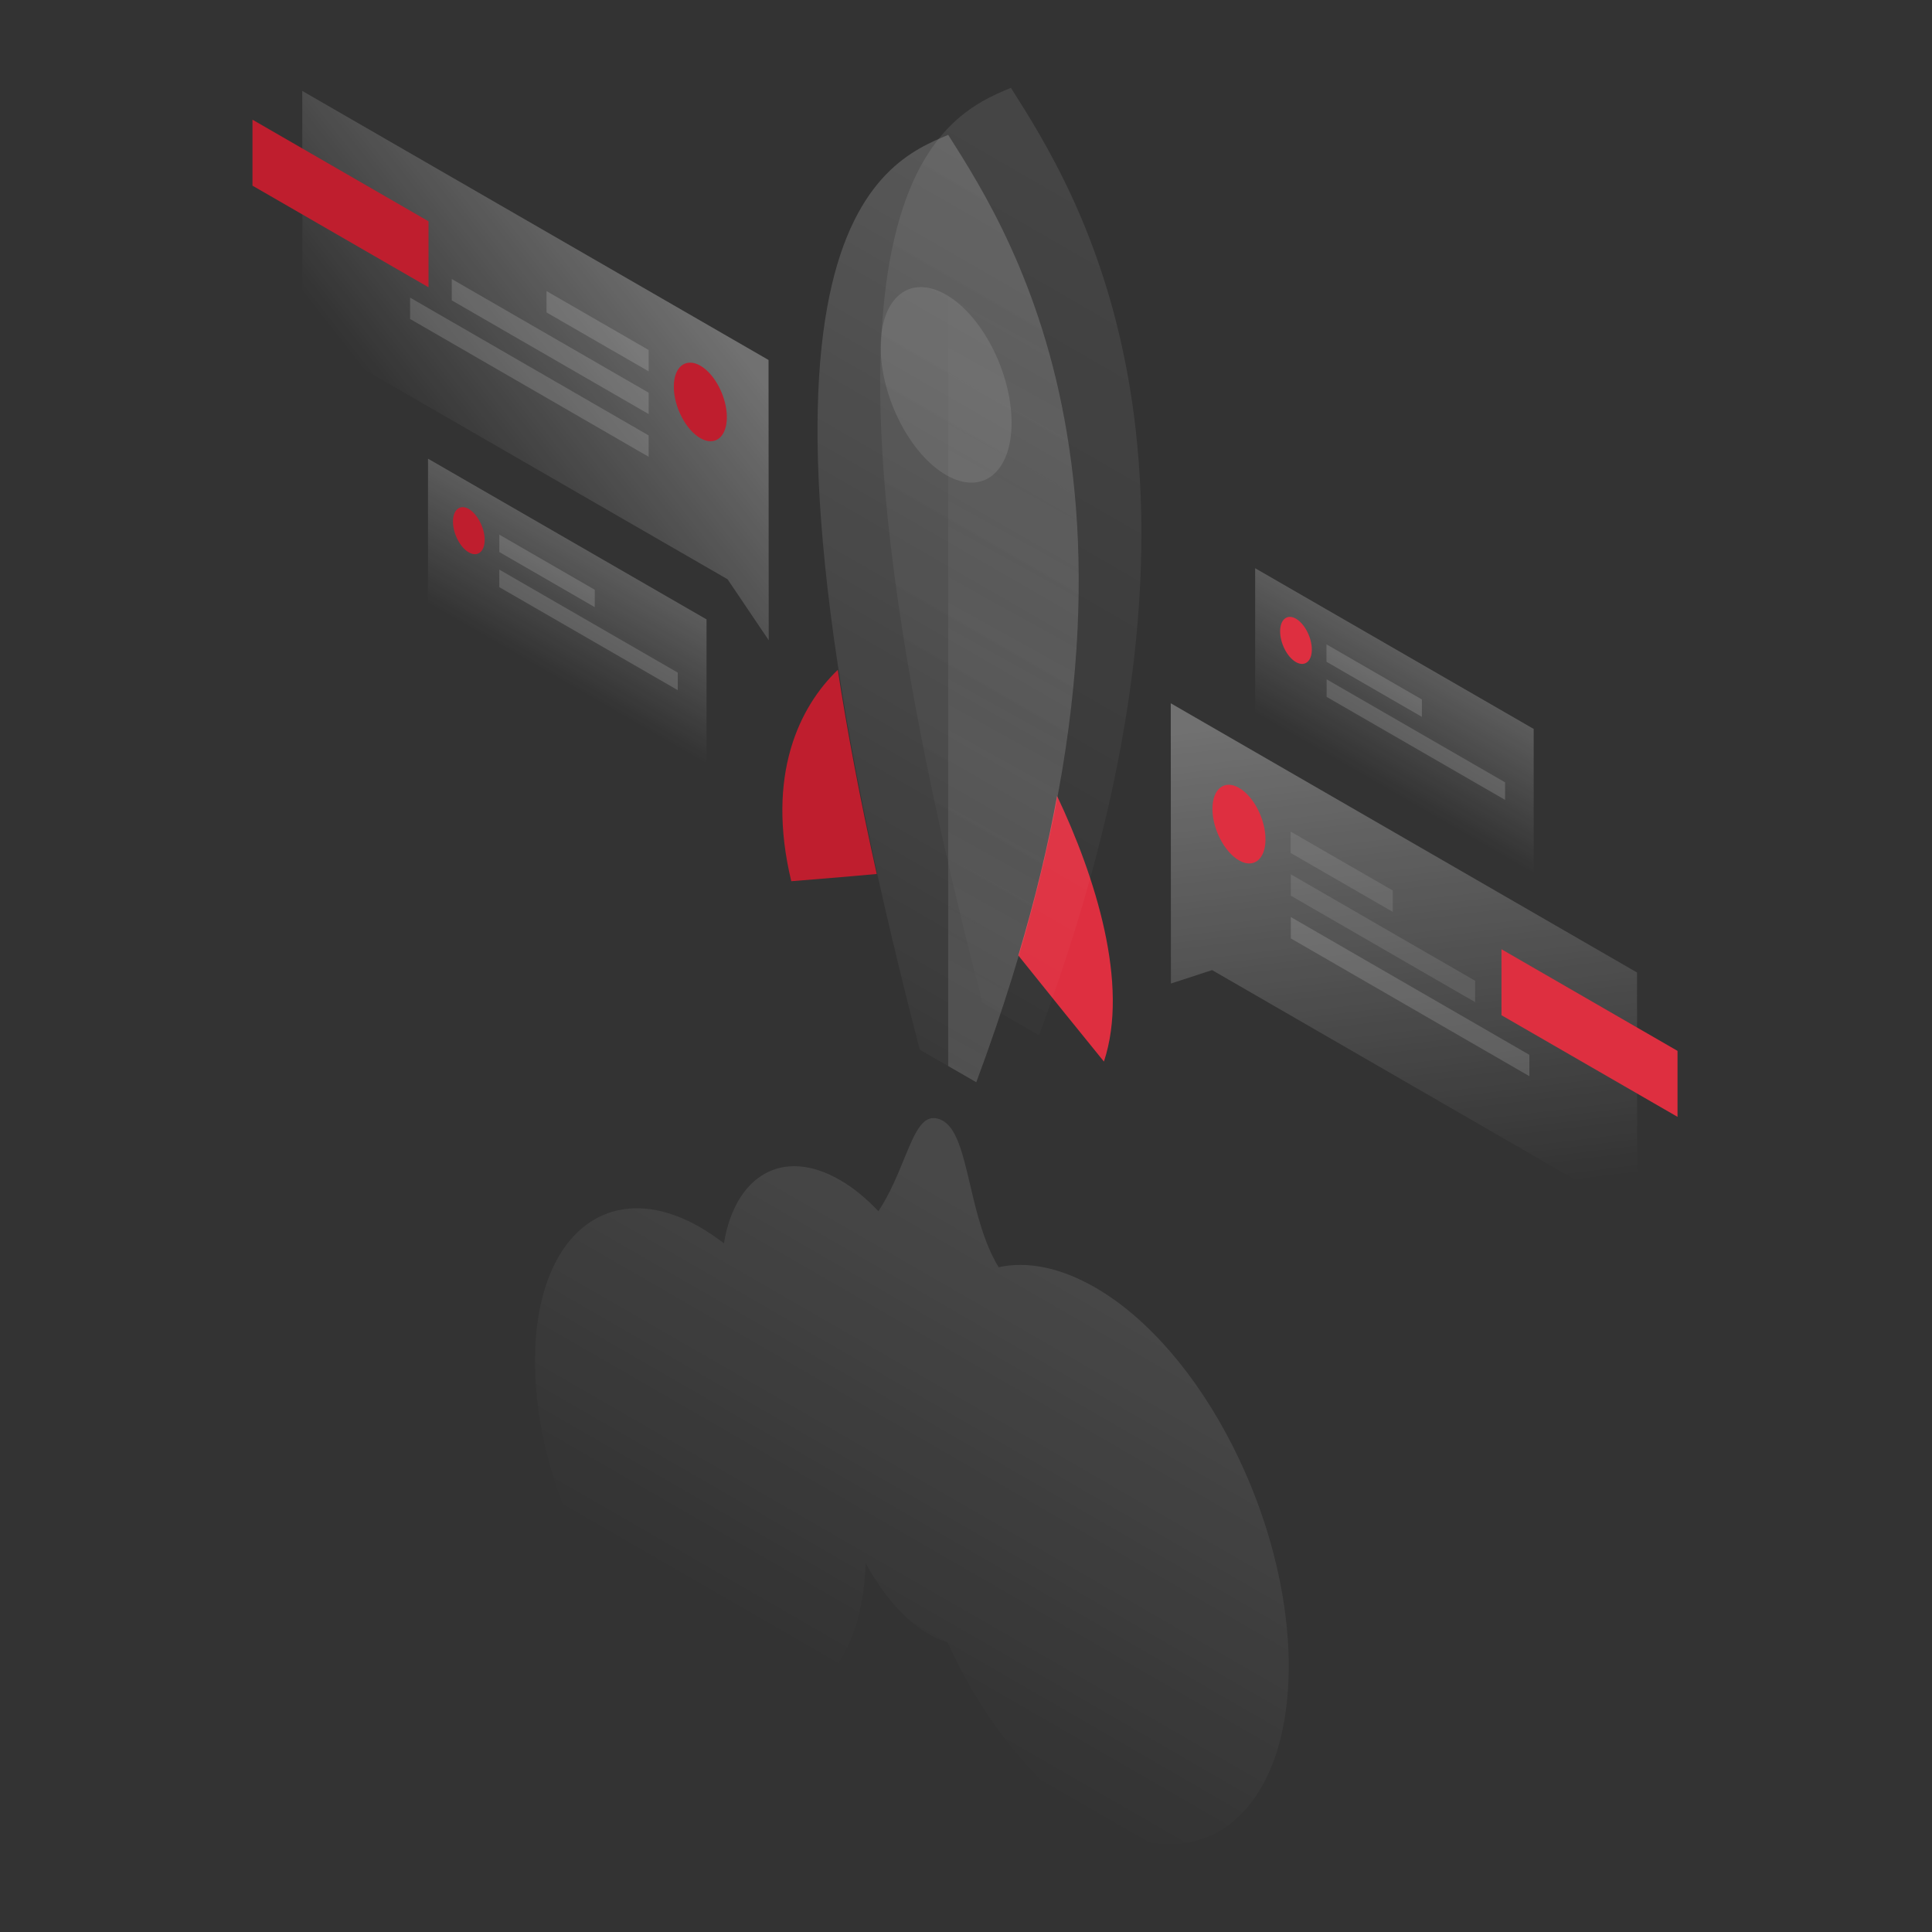 <svg width="880" height="880" viewBox="0 0 880 880" fill="none" xmlns="http://www.w3.org/2000/svg">
<rect x="0" y="0" width="880" height="880" fill="#333333" stroke="none"/>
<path d="M463.826 435.195C477.321 452.064 492.307 470.58 502.82 483.526C514.51 448.376 498.897 399.262 481.479 362.543C477.321 385.374 471.515 409.54 463.826 435.195Z" fill="#DE2F40"/>
<path d="M381.601 305.111C364.262 321.745 348.727 352.814 360.418 401.38C370.931 400.517 385.838 399.34 399.333 398.085C391.644 363.563 385.838 332.729 381.601 305.111Z" fill="#BF1E2E"/>
<path opacity="0.2" d="M418.947 478.112C321.973 105.748 401.765 74.129 431.893 61.419C462.021 108.965 541.735 232.615 444.682 492.94L418.947 478.112Z" fill="url(#paint0_linear_818_202)"/>
<path opacity="0.1" d="M447.506 456.693C350.532 84.407 430.246 52.71 460.452 40C490.58 87.546 570.294 211.196 473.241 471.521L447.506 456.693Z" fill="url(#paint1_linear_818_202)"/>
<path opacity="0.15" d="M444.682 492.94C541.735 232.615 462.022 108.965 431.894 61.419V485.565L444.682 492.94Z" fill="url(#paint2_linear_818_202)"/>
<path opacity="0.1" d="M460.766 192.523C460.766 215.198 447.428 225.868 430.952 216.375C414.476 206.881 401.138 180.755 401.138 158.08C401.138 135.406 414.476 124.735 430.952 134.229C447.428 143.722 460.766 169.849 460.766 192.523Z" fill="white"/>
<path opacity="0.1" d="M454.882 577.205C448.056 566.064 444.761 551.942 441.858 539.545C438.484 525.266 435.66 513.105 428.598 510.045C420.517 506.514 416.908 515.458 411.808 527.855C408.827 535.151 405.296 543.782 400.118 551.706C394.547 545.822 388.663 540.957 382.465 537.427C356.495 522.441 334.841 535.387 329.741 566.299C326.21 563.632 322.679 561.2 319.07 559.081C277.409 535.073 243.672 562.298 243.672 620.043C243.672 677.71 277.409 743.929 318.992 767.938C359.398 791.24 392.429 766.212 394.312 711.997C401.923 726.119 412.044 737.966 423.263 744.4C426.166 746.048 428.991 747.303 431.658 748.088C447.821 783.629 471.907 814.228 498.819 829.763C547.463 857.851 586.927 826.154 587.006 758.993C587.006 691.833 547.541 614.551 498.897 586.463C482.813 577.205 467.828 574.381 454.882 577.205Z" fill="url(#paint3_linear_818_202)"/>
<path opacity="0.3" d="M533.262 320.332L745.649 442.963L745.727 553.667L552.092 441.864L533.34 447.984L533.262 320.332Z" fill="url(#paint4_linear_818_202)"/>
<path d="M683.902 462.42V432.37L764.087 478.661V508.71L683.902 462.42Z" fill="#DE2F40"/>
<path opacity="0.1" d="M587.869 378.783L634.395 405.616V415.345L587.869 388.512V378.783Z" fill="white"/>
<path opacity="0.1" d="M587.947 398.241L671.898 446.729V456.457L587.947 407.97V398.241Z" fill="white"/>
<path opacity="0.15" d="M587.947 417.699L696.612 480.466V490.195L587.947 427.428V417.699Z" fill="white"/>
<path d="M576.413 382.314C576.413 391.416 571 395.731 564.331 391.886C557.662 388.042 552.248 377.529 552.248 368.427C552.248 359.326 557.662 355.011 564.331 358.855C571.078 362.7 576.413 373.213 576.413 382.314Z" fill="#DE2F40"/>
<path opacity="0.3" d="M350.061 163.964L137.674 41.412L137.752 152.117L331.388 263.842L350.139 291.616L350.061 163.964Z" fill="url(#paint5_linear_818_202)"/>
<path d="M115 84.564V54.515L195.185 100.805V130.855L115 84.564Z" fill="#BF1E2E"/>
<path opacity="0.15" d="M295.455 159.414L248.929 132.581V142.31L295.455 169.143V159.414Z" fill="white"/>
<path opacity="0.15" d="M295.454 178.871L205.776 127.089V136.818L295.454 188.6V178.871Z" fill="white"/>
<path opacity="0.15" d="M295.454 198.329L186.789 135.562V145.291L295.454 208.058V198.329Z" fill="white"/>
<path d="M306.909 176.126C306.909 185.227 312.323 195.74 318.992 199.585C325.661 203.429 331.074 199.114 331.074 190.013C331.074 180.912 325.661 170.398 318.992 166.554C312.323 162.788 306.909 167.025 306.909 176.126Z" fill="#BF1E2E"/>
<path opacity="0.2" d="M321.815 282.123L194.948 208.921V274.983L321.815 348.185V282.123Z" fill="url(#paint6_linear_818_202)"/>
<path opacity="0.15" d="M227.431 243.521L270.897 268.628V276.552L227.431 251.446V243.521Z" fill="white"/>
<path opacity="0.15" d="M227.431 259.448L308.714 306.366V314.369L227.431 267.451V259.448Z" fill="white"/>
<path d="M220.762 245.875C220.762 251.289 217.545 253.878 213.543 251.603C209.542 249.328 206.325 243.051 206.325 237.559C206.325 232.145 209.542 229.556 213.543 231.831C217.466 234.185 220.762 240.462 220.762 245.875Z" fill="#BF1E2E"/>
<path opacity="0.2" d="M698.574 332.022L571.707 258.82V324.882L698.574 398.162V332.022Z" fill="url(#paint7_linear_818_202)"/>
<path opacity="0.15" d="M604.188 293.499L647.653 318.606V326.53L604.188 301.423V293.499Z" fill="white"/>
<path opacity="0.15" d="M604.266 309.426L685.549 356.344V364.347L604.266 317.429V309.426Z" fill="white"/>
<path d="M597.518 295.853C597.518 301.267 594.302 303.856 590.3 301.58C586.299 299.305 583.082 293.028 583.082 287.536C583.082 282.123 586.299 279.534 590.3 281.809C594.302 284.163 597.518 290.439 597.518 295.853Z" fill="#DE2F40"/>
<defs>
<linearGradient id="paint0_linear_818_202" x1="544.947" y1="74.621" x2="301.058" y2="497.161" gradientUnits="userSpaceOnUse">
<stop stop-color="white"/>
<stop offset="1" stop-color="white" stop-opacity="0"/>
</linearGradient>
<linearGradient id="paint1_linear_818_202" x1="573.499" y1="53.208" x2="329.61" y2="475.748" gradientUnits="userSpaceOnUse">
<stop stop-color="white"/>
<stop offset="1" stop-color="white" stop-opacity="0"/>
</linearGradient>
<linearGradient id="paint2_linear_818_202" x1="499.467" y1="166.759" x2="311.196" y2="506.468" gradientUnits="userSpaceOnUse">
<stop stop-color="white" stop-opacity="0"/>
<stop offset="1" stop-color="white"/>
</linearGradient>
<linearGradient id="paint3_linear_818_202" x1="481.755" y1="576.593" x2="376.415" y2="759.097" gradientUnits="userSpaceOnUse">
<stop stop-color="white"/>
<stop offset="1" stop-color="white" stop-opacity="0"/>
</linearGradient>
<linearGradient id="paint4_linear_818_202" x1="624.517" y1="323.917" x2="651.978" y2="546.633" gradientUnits="userSpaceOnUse">
<stop stop-color="white"/>
<stop offset="1" stop-color="white" stop-opacity="0"/>
</linearGradient>
<linearGradient id="paint5_linear_818_202" x1="303.744" y1="119.636" x2="194.073" y2="205.504" gradientUnits="userSpaceOnUse">
<stop stop-color="white"/>
<stop offset="1" stop-color="white" stop-opacity="0"/>
</linearGradient>
<linearGradient id="paint6_linear_818_202" x1="272.676" y1="253.742" x2="244.066" y2="303.309" gradientUnits="userSpaceOnUse">
<stop stop-color="white"/>
<stop offset="1" stop-color="white" stop-opacity="0"/>
</linearGradient>
<linearGradient id="paint7_linear_818_202" x1="649.484" y1="303.701" x2="620.873" y2="353.269" gradientUnits="userSpaceOnUse">
<stop stop-color="white"/>
<stop offset="1" stop-color="white" stop-opacity="0"/>
</linearGradient>
</defs>
</svg>
